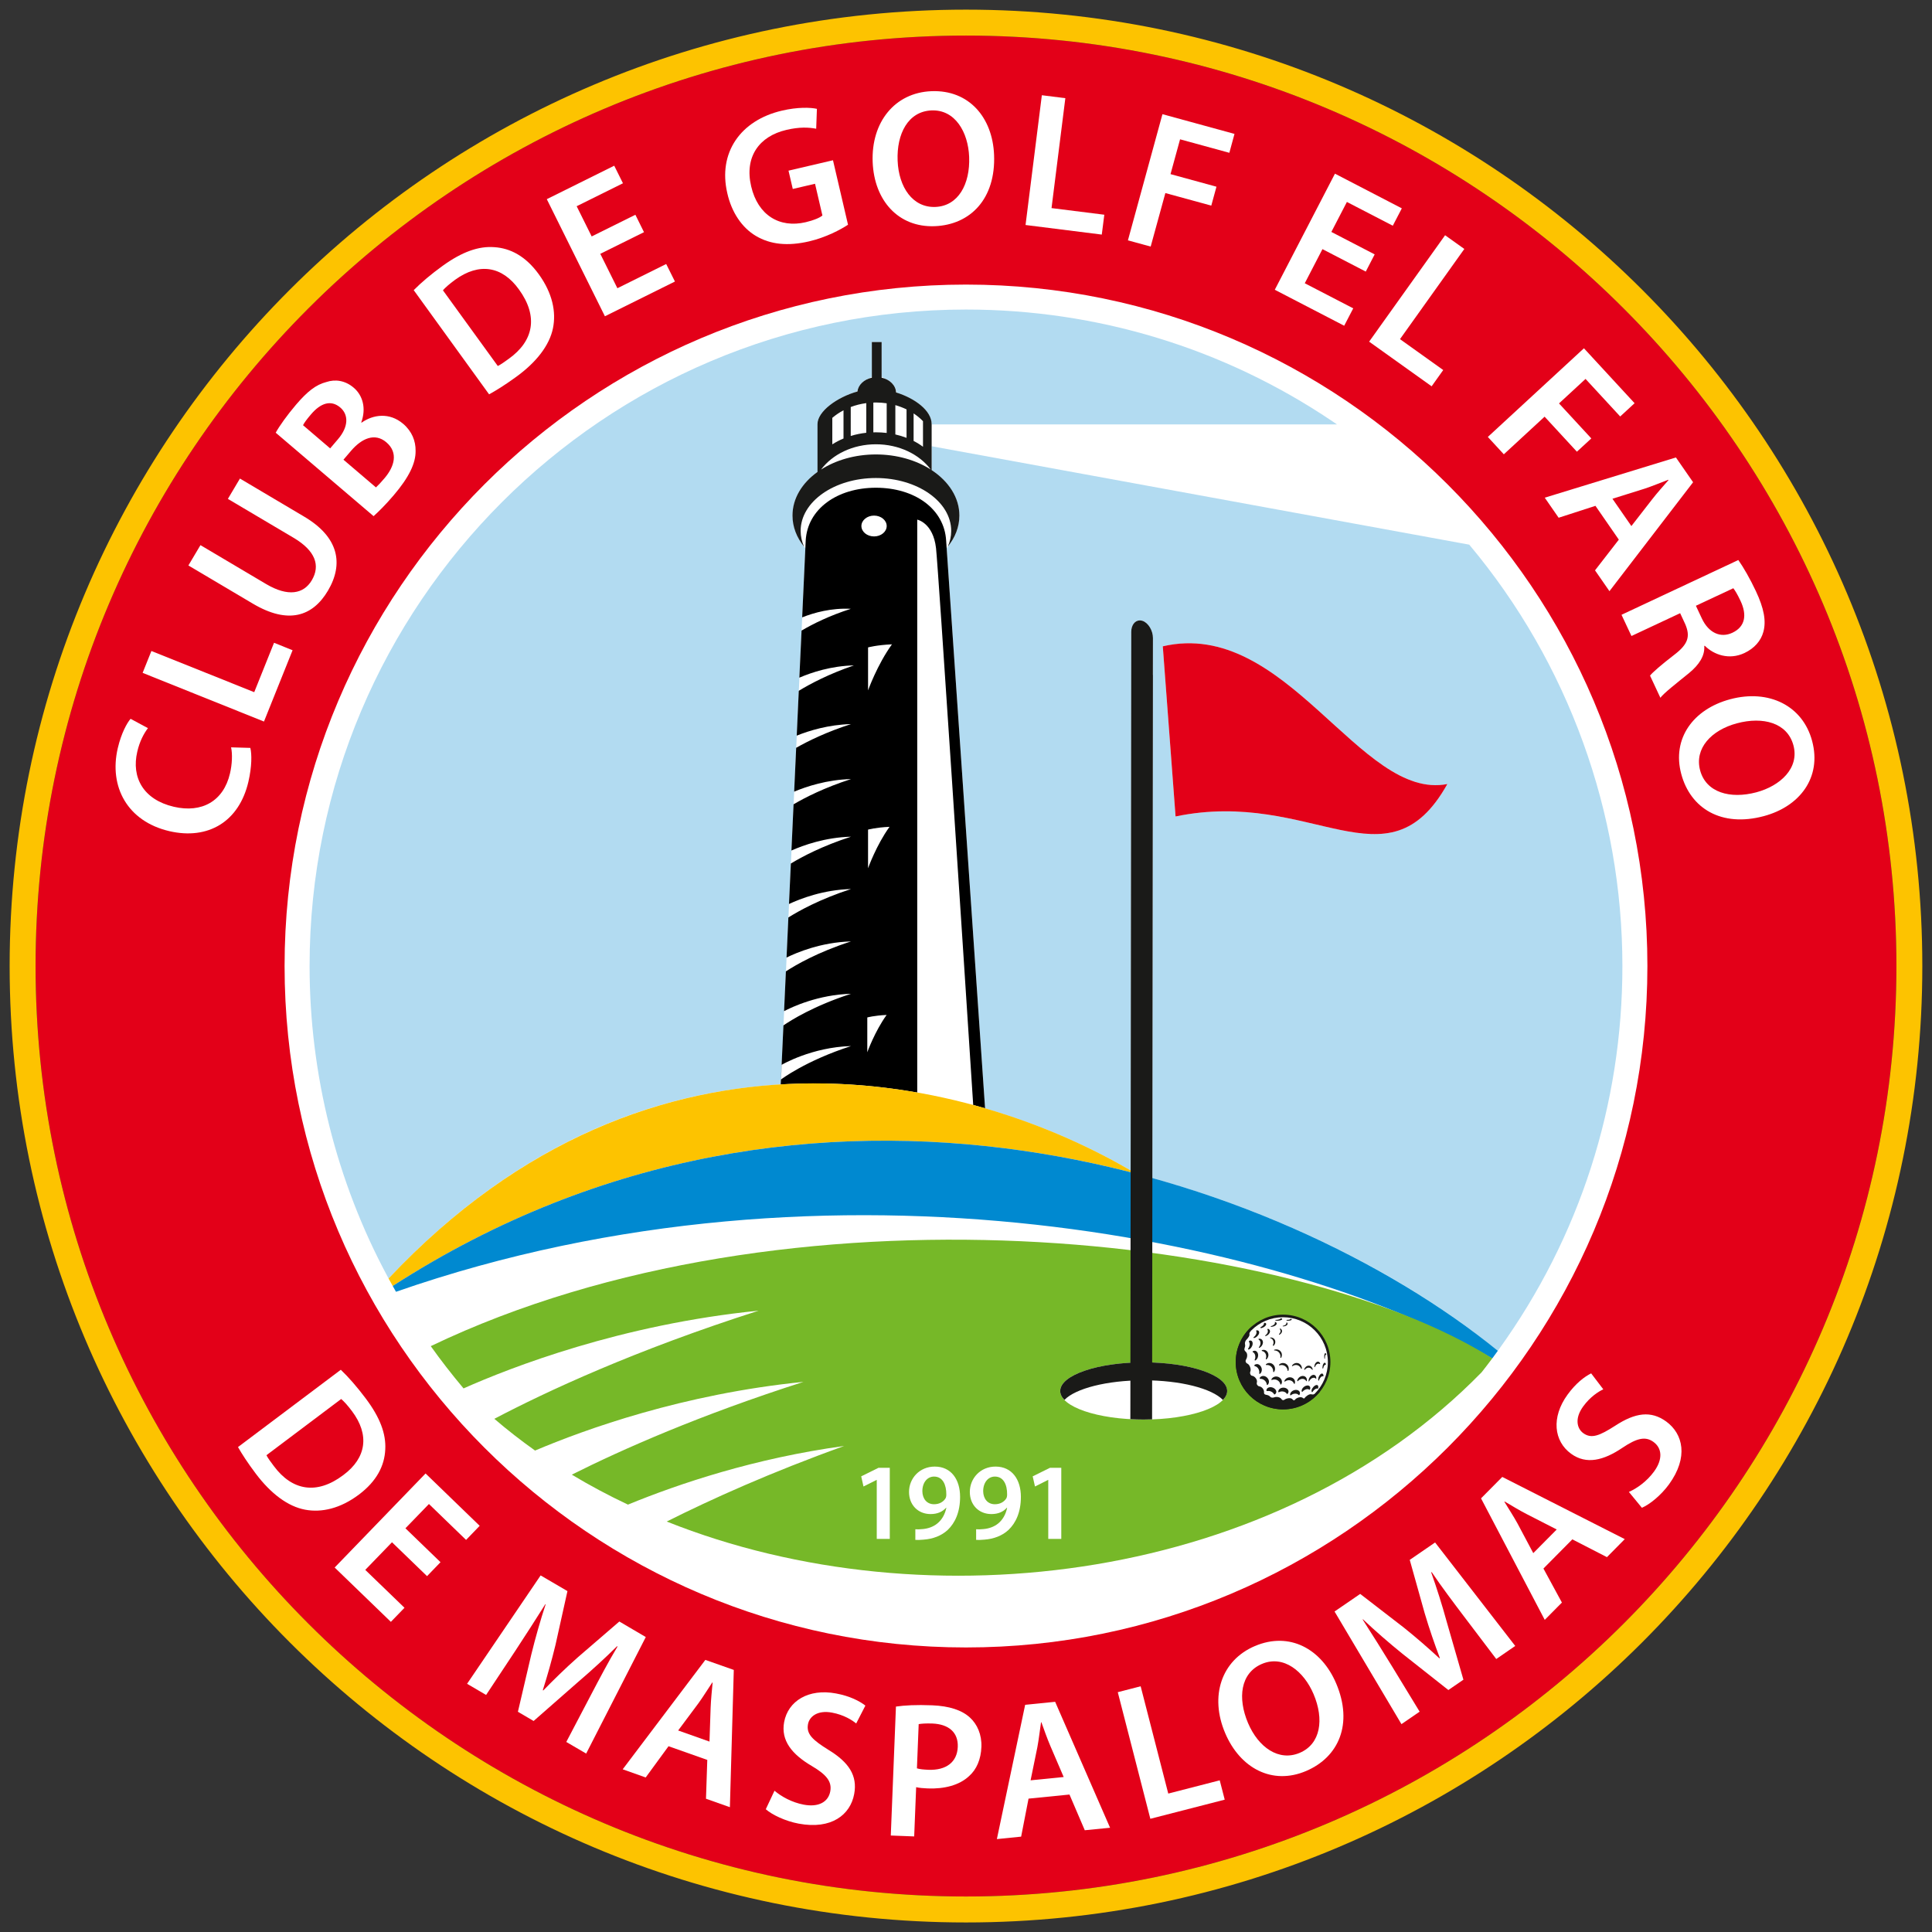 <?xml version="1.0" encoding="utf-8"?>
<!-- Generator: Adobe Illustrator 16.0.0, SVG Export Plug-In . SVG Version: 6.00 Build 0)  -->
<!DOCTYPE svg PUBLIC "-//W3C//DTD SVG 1.1//EN" "http://www.w3.org/Graphics/SVG/1.1/DTD/svg11.dtd">
<svg version="1.1" xmlns="http://www.w3.org/2000/svg" xmlns:xlink="http://www.w3.org/1999/xlink" x="0px" y="0px" width="100px"
	 height="100.002px" viewBox="0 0 100 100.002" enable-background="new 0 0 100 100.002" xml:space="preserve">
<rect x="0" y="0" width="100" height="100.002" fill="#333333" stroke="none"/>
<g id="Ebene_1">
	<g>
		<path fill="#FFFFFF" d="M50,86.138c-19.927,0-36.135-16.21-36.135-36.137S30.073,13.864,50,13.864
			c19.925,0,36.135,16.21,36.135,36.137S69.925,86.138,50,86.138z"/>
		<path fill="#B2DBF1" d="M20.049,66.055c-2.633-4.902-4.025-10.454-4.025-16.054c0-18.735,15.242-33.979,33.976-33.979
			c6.781,0,13.328,1.993,18.935,5.764l0.269,0.182H48.228l-0.009-0.09c-0.006-0.054-0.014-0.104-0.029-0.158l-0.011-0.039
			c-0.019-0.059-0.047-0.12-0.077-0.18c-0.015-0.028-0.03-0.058-0.048-0.084c-0.029-0.047-0.061-0.091-0.096-0.136
			c-0.029-0.037-0.044-0.057-0.062-0.077c-0.044-0.05-0.091-0.097-0.143-0.144l-0.07-0.063c-0.057-0.049-0.122-0.099-0.189-0.146
			l-0.043-0.029c-0.231-0.161-0.501-0.3-0.8-0.415l-0.23-0.088l-0.08-0.222l-0.03-0.057c-0.081-0.168-0.22-0.305-0.4-0.395
			l-0.275-0.139v-1.801h-0.506v1.801l-0.274,0.141c-0.049,0.025-0.094,0.051-0.135,0.082c-0.043,0.031-0.08,0.062-0.112,0.096
			c-0.043,0.046-0.07,0.076-0.093,0.11c-0.036,0.054-0.057,0.09-0.072,0.128l-0.096,0.206l-0.212,0.071
			c-0.136,0.05-0.223,0.084-0.308,0.122c-0.063,0.026-0.125,0.055-0.186,0.085l-0.044,0.021c-0.358,0.181-0.652,0.384-0.875,0.608
			l-0.048,0.049c-0.034,0.037-0.063,0.068-0.088,0.101c-0.043,0.051-0.08,0.104-0.114,0.157l-0.035,0.058
			c-0.033,0.061-0.062,0.122-0.082,0.184l-0.009,0.03c-0.021,0.075-0.032,0.143-0.032,0.201v2.465l-0.187,0.147l-0.131,0.117
			c-0.075,0.068-0.139,0.129-0.196,0.189l-0.05,0.052c-0.066,0.073-0.128,0.146-0.186,0.22l-0.021,0.029
			c-0.063,0.085-0.12,0.171-0.173,0.259c-0.06,0.104-0.108,0.197-0.148,0.293c-0.045,0.104-0.078,0.198-0.105,0.294
			c-0.033,0.116-0.053,0.207-0.065,0.299l-0.01,0.052c-0.014,0.1-0.021,0.206-0.021,0.314c0,0.13,0.012,0.263,0.035,0.398
			c0.07,0.405,0.24,0.789,0.506,1.14l0.06,0.073l0.063,0.082l-0.845,18.41l-0.428,9.339l-0.089,0.006
			c-7.544,0.47-14.312,3.814-20.115,9.942l-0.095,0.099L20.049,66.055z"/>
		<path fill="#B2DBF1" d="M77.446,69.852c-4.739-3.835-11.035-6.979-17.729-8.854l-0.071-0.021l0.029-26.04l-0.003-0.08l0.003-1.83
			c0-0.392-0.243-0.792-0.54-0.891c-0.049-0.016-0.096-0.023-0.137-0.023c-0.258,0-0.446,0.25-0.446,0.594l-0.031,27.88
			l-0.149-0.087c-2.231-1.287-4.761-2.363-7.32-3.111l-0.065-0.021l-1.988-28.993l0.113-0.15c0.27-0.355,0.442-0.738,0.511-1.136
			c0.024-0.142,0.036-0.272,0.036-0.4c0-0.106-0.009-0.214-0.024-0.328c-0.003-0.023-0.009-0.046-0.014-0.069l-0.009-0.037
			c-0.014-0.074-0.027-0.145-0.048-0.214c-0.008-0.032-0.02-0.063-0.031-0.095c-0.031-0.091-0.054-0.154-0.079-0.216
			c-0.016-0.035-0.033-0.068-0.051-0.104c-0.039-0.08-0.069-0.136-0.104-0.193c-0.024-0.043-0.052-0.085-0.08-0.128
			c-0.036-0.052-0.071-0.103-0.11-0.154c-0.032-0.042-0.066-0.084-0.103-0.127c-0.039-0.046-0.081-0.093-0.122-0.137
			c-0.041-0.043-0.083-0.083-0.125-0.126c-0.046-0.042-0.093-0.083-0.141-0.125c-0.044-0.037-0.091-0.077-0.138-0.113l-0.06-0.05
			l-0.198-0.147v-1.229l27.825,5.094l0.022,0.026c5.099,6.093,7.906,13.83,7.906,21.786c0,7.171-2.21,14.028-6.387,19.832
			l-0.062,0.084L77.446,69.852z M63.438,41.994c1.787,0,3.344,0.366,4.719,0.689c1.118,0.263,2.082,0.49,2.982,0.49
			c1.61,0,2.774-0.8,3.775-2.593l0,0c-0.2,0.04-0.404,0.061-0.604,0.061c-1.819,0-3.56-1.582-5.4-3.256
			c-2.108-1.918-4.498-4.09-7.365-4.09c-0.45,0-0.907,0.053-1.359,0.157l0.661,8.807C61.708,42.081,62.556,41.994,63.438,41.994z"/>
		<path fill="#E30018" d="M49.999,1.841c-26.555,0-48.158,21.604-48.158,48.16s21.604,48.161,48.158,48.161
			s48.159-21.605,48.159-48.161S76.554,1.841,49.999,1.841z M49.999,85.272c-19.449,0-35.269-15.821-35.269-35.271
			S30.55,14.73,49.999,14.73c19.448,0,35.27,15.82,35.27,35.271S69.447,85.272,49.999,85.272z"/>
		<g>
			<path fill="#FFFFFF" d="M12.957,38.711c0.08,0.314,0.082,0.968-0.1,1.752c-0.483,2.07-2.088,3.023-4.093,2.557
				c-2.17-0.507-3.133-2.301-2.668-4.295c0.183-0.784,0.48-1.308,0.663-1.52l0.898,0.484c-0.21,0.276-0.428,0.677-0.552,1.22
				c-0.311,1.326,0.307,2.479,1.892,2.849c1.447,0.338,2.571-0.288,2.906-1.721c0.114-0.483,0.134-1.01,0.058-1.355L12.957,38.711z"
				/>
			<path fill="#FFFFFF" d="M7.382,34.827l0.455-1.132l5.322,2.132l1.025-2.557l0.96,0.386l-1.481,3.691L7.382,34.827z"/>
			<path fill="#FFFFFF" d="M10.376,28.216l3.395,2.012c1.141,0.676,1.948,0.516,2.367-0.192c0.452-0.763,0.194-1.528-0.947-2.203
				l-3.396-2.011l0.624-1.052l3.325,1.971c1.798,1.063,2.05,2.448,1.229,3.835c-0.791,1.334-2.055,1.754-3.887,0.668l-3.335-1.976
				L10.376,28.216z"/>
			<path fill="#FFFFFF" d="M14.271,22.397c0.19-0.348,0.602-0.923,1.048-1.446c0.586-0.686,1.031-1.039,1.571-1.177
				c0.464-0.156,0.979-0.081,1.415,0.291c0.475,0.402,0.658,1.071,0.394,1.797l0.016,0.015c0.595-0.421,1.442-0.546,2.152,0.059
				c0.459,0.392,0.651,0.894,0.644,1.397c0.012,0.636-0.338,1.37-1.132,2.3c-0.438,0.516-0.812,0.875-1.042,1.083L14.271,22.397z
				 M17.089,23.208l0.407-0.477c0.549-0.643,0.552-1.267,0.117-1.638c-0.482-0.41-1.014-0.236-1.515,0.353
				c-0.233,0.273-0.354,0.444-0.413,0.563L17.089,23.208z M19.459,25.228c0.119-0.109,0.261-0.26,0.441-0.473
				c0.51-0.598,0.732-1.321,0.097-1.862c-0.595-0.508-1.275-0.202-1.826,0.44l-0.394,0.461L19.459,25.228z"/>
			<path fill="#FFFFFF" d="M21.414,15.018c0.381-0.387,0.905-0.831,1.494-1.256c1.016-0.734,1.869-1.029,2.674-0.969
				c0.837,0.052,1.631,0.47,2.307,1.405c0.706,0.977,0.905,1.946,0.732,2.791c-0.18,0.887-0.859,1.763-1.915,2.526
				c-0.579,0.42-1.037,0.702-1.391,0.896L21.414,15.018z M25.766,18.944c0.154-0.074,0.363-0.225,0.565-0.371
				c1.294-0.924,1.541-2.193,0.534-3.585c-0.87-1.217-2.062-1.407-3.303-0.511c-0.313,0.228-0.522,0.416-0.636,0.549L25.766,18.944z
				"/>
			<path fill="#FFFFFF" d="M33.333,12.017l-2.262,1.121l0.885,1.781l2.526-1.254l0.453,0.907L31.31,16.37l-3.008-6.061l3.49-1.732
				l0.452,0.909l-2.396,1.188l0.777,1.564l2.262-1.122L33.333,12.017z"/>
			<path fill="#FFFFFF" d="M43.893,11.631c-0.378,0.253-1.143,0.658-2.013,0.862c-1.104,0.256-2.002,0.167-2.76-0.284
				c-0.712-0.423-1.254-1.215-1.476-2.214c-0.485-2.083,0.674-3.765,2.832-4.269c0.803-0.188,1.472-0.168,1.807-0.092l-0.037,1.029
				c-0.396-0.073-0.861-0.099-1.548,0.062c-1.394,0.325-2.177,1.385-1.818,2.919c0.348,1.497,1.466,2.175,2.821,1.858
				c0.424-0.1,0.729-0.231,0.867-0.347l-0.382-1.643l-1.152,0.269l-0.221-0.948l2.302-0.538L43.893,11.631z"/>
			<path fill="#FFFFFF" d="M51.453,8.017c0.09,2.268-1.219,3.616-3.066,3.69c-1.889,0.076-3.138-1.33-3.218-3.317
				c-0.081-2.076,1.15-3.593,3.038-3.67C50.164,4.642,51.375,6.09,51.453,8.017z M46.461,8.317c0.056,1.375,0.782,2.441,1.955,2.394
				c1.182-0.047,1.803-1.178,1.747-2.593c-0.051-1.274-0.723-2.452-1.946-2.403C47.004,5.765,46.405,6.924,46.461,8.317z"/>
			<path fill="#FFFFFF" d="M53.926,4.929l1.216,0.153l-0.715,5.689l2.732,0.343l-0.131,1.028l-3.946-0.496L53.926,4.929z"/>
			<path fill="#FFFFFF" d="M60.168,5.91l3.729,1.021l-0.266,0.978L61.08,7.211l-0.494,1.802l2.378,0.651l-0.268,0.979l-2.377-0.65
				l-0.76,2.769l-1.178-0.321L60.168,5.91z"/>
			<path fill="#FFFFFF" d="M70.692,14.057l-2.242-1.162l-0.915,1.766l2.508,1.299l-0.468,0.9l-3.592-1.862l3.114-6.009l3.461,1.795
				l-0.467,0.899l-2.376-1.23l-0.804,1.552l2.242,1.162L70.692,14.057z"/>
			<path fill="#FFFFFF" d="M74.798,12.176l0.995,0.71l-3.33,4.668l2.238,1.599l-0.6,0.842l-3.235-2.311L74.798,12.176z"/>
			<path fill="#FFFFFF" d="M81.984,18.027l2.622,2.843l-0.745,0.687l-1.794-1.944l-1.373,1.268l1.672,1.812L81.62,23.38
				l-1.672-1.813l-2.11,1.948l-0.828-0.899L81.984,18.027z"/>
			<path fill="#FFFFFF" d="M82.58,26.182l-1.905,0.616l-0.719-1.038l6.789-2.082l0.889,1.283l-4.329,5.638l-0.747-1.078l1.232-1.589
				L82.58,26.182z M84.44,27.229l1.072-1.38c0.264-0.341,0.582-0.693,0.848-0.998l-0.012-0.018c-0.379,0.142-0.822,0.329-1.221,0.46
				l-1.667,0.522L84.44,27.229z"/>
			<path fill="#FFFFFF" d="M89.975,28.987c0.268,0.379,0.611,0.974,0.911,1.614c0.41,0.873,0.542,1.535,0.386,2.103
				c-0.125,0.464-0.464,0.854-0.982,1.098c-0.793,0.371-1.576,0.092-2.052-0.379l-0.026,0.013c0.038,0.509-0.266,0.971-0.785,1.4
				c-0.675,0.547-1.31,1.043-1.486,1.281l-0.536-1.147c0.139-0.174,0.572-0.552,1.257-1.08c0.719-0.548,0.839-0.952,0.562-1.592
				l-0.26-0.559l-2.52,1.181l-0.515-1.098L89.975,28.987z M87.779,31.354l0.308,0.657c0.35,0.747,0.969,1.027,1.579,0.741
				c0.673-0.314,0.763-0.928,0.425-1.647c-0.164-0.351-0.297-0.563-0.375-0.658L87.779,31.354z"/>
			<path fill="#FFFFFF" d="M91.292,42.243c-2.191,0.586-3.795-0.396-4.271-2.183c-0.488-1.825,0.611-3.353,2.532-3.867
				c2.007-0.537,3.756,0.335,4.242,2.159C94.302,40.246,93.154,41.746,91.292,42.243z M89.903,37.438
				c-1.328,0.354-2.208,1.301-1.905,2.435c0.305,1.142,1.544,1.5,2.912,1.136c1.231-0.329,2.234-1.246,1.918-2.428
				C92.515,37.408,91.252,37.077,89.903,37.438z"/>
		</g>
		<g>
			<path fill="#FFFFFF" d="M17.64,70.899c0.395,0.375,0.847,0.895,1.283,1.475c0.754,0.999,1.063,1.847,1.018,2.654
				c-0.039,0.836-0.441,1.638-1.363,2.331c-0.964,0.725-1.932,0.941-2.779,0.783c-0.891-0.163-1.778-0.828-2.562-1.869
				c-0.43-0.571-0.72-1.024-0.918-1.373L17.64,70.899z M13.791,75.322c0.078,0.155,0.232,0.36,0.382,0.56
				c0.948,1.277,2.223,1.502,3.595,0.469c1.202-0.891,1.37-2.088,0.45-3.311c-0.233-0.311-0.424-0.516-0.559-0.628L13.791,75.322z"
				/>
			<path fill="#FFFFFF" d="M22.104,81.581l-1.815-1.754l-1.383,1.43l2.031,1.961l-0.706,0.729l-2.909-2.812l4.705-4.868l2.801,2.709
				l-0.704,0.73l-1.922-1.859l-1.217,1.257l1.816,1.755L22.104,81.581z"/>
			<path fill="#FFFFFF" d="M30.595,87.715c0.406-0.774,0.896-1.708,1.368-2.49l-0.026-0.016c-0.604,0.6-1.308,1.246-1.995,1.832
				l-2.322,2.037l-0.813-0.477l0.689-2.948c0.214-0.875,0.475-1.791,0.746-2.61l-0.017-0.01c-0.472,0.748-1.049,1.653-1.56,2.425
				l-1.504,2.272l-0.985-0.577l3.807-5.61l1.388,0.812l-0.62,2.79c-0.195,0.805-0.422,1.604-0.655,2.337l0.023,0.016
				c0.526-0.541,1.144-1.145,1.768-1.698l2.17-1.871l1.369,0.804l-3.086,6.031l-1.029-0.601L30.595,87.715z"/>
			<path fill="#FFFFFF" d="M34.603,90.384l-1.182,1.617l-1.19-0.422l4.278-5.663l1.472,0.519l-0.202,7.105l-1.237-0.438l0.067-2.009
				L34.603,90.384z M36.723,90.144l0.059-1.747c0.017-0.433,0.065-0.903,0.103-1.306l-0.018-0.007
				c-0.226,0.336-0.476,0.749-0.723,1.086l-1.043,1.399L36.723,90.144z"/>
			<path fill="#FFFFFF" d="M40.088,92.687c0.35,0.3,0.897,0.606,1.514,0.722c0.771,0.145,1.27-0.142,1.372-0.686
				c0.093-0.504-0.183-0.861-0.967-1.322c-1.013-0.598-1.598-1.31-1.42-2.268c0.203-1.086,1.257-1.748,2.685-1.48
				c0.713,0.132,1.209,0.389,1.52,0.628l-0.476,0.926c-0.211-0.175-0.636-0.447-1.25-0.562c-0.763-0.142-1.172,0.212-1.244,0.596
				c-0.096,0.514,0.241,0.822,1.057,1.33c1.062,0.648,1.512,1.335,1.333,2.291c-0.199,1.067-1.172,1.847-2.873,1.529
				c-0.693-0.129-1.38-0.461-1.702-0.745L40.088,92.687z"/>
			<path fill="#FFFFFF" d="M46.374,88.332c0.44-0.064,1.048-0.099,1.873-0.066c0.894,0.036,1.541,0.253,1.954,0.632
				c0.383,0.347,0.62,0.889,0.596,1.521c-0.024,0.642-0.247,1.166-0.638,1.512c-0.504,0.472-1.28,0.672-2.143,0.638
				c-0.229-0.009-0.438-0.027-0.596-0.065l-0.102,2.549l-1.211-0.047L46.374,88.332z M47.46,91.529
				c0.148,0.047,0.347,0.064,0.594,0.075c0.914,0.035,1.489-0.393,1.52-1.186c0.029-0.752-0.471-1.175-1.314-1.209
				c-0.338-0.012-0.578,0.007-0.709,0.032L47.46,91.529z"/>
			<path fill="#FFFFFF" d="M53.237,93.097l-0.383,1.967l-1.256,0.127l1.464-6.951l1.552-0.155l2.843,6.519l-1.309,0.129
				l-0.792-1.848L53.237,93.097z M55.056,91.978l-0.69-1.608c-0.169-0.395-0.326-0.845-0.463-1.224l-0.019,0.002
				c-0.062,0.399-0.112,0.878-0.191,1.291l-0.35,1.71L55.056,91.978z"/>
			<path fill="#FFFFFF" d="M57.856,87.587l1.184-0.306l1.429,5.554l2.664-0.686l0.258,1.001l-3.85,0.99L57.856,87.587z"/>
			<path fill="#FFFFFF" d="M69.159,87.132c0.888,2.089,0.141,3.814-1.561,4.537c-1.738,0.738-3.406-0.134-4.184-1.965
				c-0.812-1.911-0.198-3.767,1.539-4.505C66.757,84.433,68.404,85.357,69.159,87.132z M64.597,89.183
				c0.538,1.265,1.597,2.003,2.677,1.544c1.089-0.462,1.27-1.739,0.715-3.043c-0.499-1.173-1.548-2.038-2.672-1.56
				C64.2,86.599,64.052,87.896,64.597,89.183z"/>
			<path fill="#FFFFFF" d="M75.777,83.668c-0.527-0.697-1.164-1.537-1.672-2.296l-0.026,0.017c0.286,0.803,0.574,1.713,0.812,2.585
				l0.855,2.967l-0.779,0.535l-2.374-1.875c-0.7-0.566-1.421-1.192-2.047-1.786l-0.015,0.012c0.476,0.744,1.051,1.651,1.532,2.442
				l1.417,2.326l-0.941,0.646l-3.463-5.83l1.328-0.91l2.262,1.746c0.645,0.518,1.271,1.062,1.837,1.587l0.023-0.017
				c-0.267-0.704-0.55-1.522-0.786-2.321l-0.772-2.757l1.312-0.901l4.148,5.356l-0.982,0.676L75.777,83.668z"/>
			<path fill="#FFFFFF" d="M79.888,81.187l0.956,1.761l-0.888,0.896l-3.298-6.289l1.099-1.109l6.34,3.219l-0.922,0.933l-1.791-0.921
				L79.888,81.187z M80.575,79.166l-1.556-0.797c-0.384-0.197-0.789-0.446-1.136-0.651l-0.016,0.014
				c0.21,0.348,0.474,0.749,0.676,1.118l0.819,1.54L80.575,79.166z"/>
			<path fill="#FFFFFF" d="M84.311,77.222c0.421-0.184,0.933-0.549,1.302-1.056c0.462-0.634,0.418-1.206-0.028-1.531
				c-0.414-0.302-0.855-0.205-1.61,0.303c-0.973,0.657-1.868,0.881-2.655,0.308c-0.895-0.648-1.037-1.885-0.185-3.058
				c0.427-0.587,0.871-0.928,1.223-1.103l0.628,0.825c-0.246,0.116-0.675,0.382-1.042,0.889c-0.456,0.628-0.314,1.147,0.004,1.379
				c0.421,0.308,0.845,0.136,1.653-0.382c1.043-0.681,1.853-0.791,2.641-0.22c0.877,0.64,1.162,1.852,0.146,3.252
				c-0.414,0.571-1.01,1.048-1.404,1.214L84.311,77.222z"/>
		</g>
		<path fill="#FDC300" d="M49.999,0.499c-27.338,0-49.5,22.164-49.5,49.502c0,27.34,22.162,49.505,49.5,49.505
			s49.5-22.165,49.5-49.505C99.499,22.663,77.337,0.499,49.999,0.499z M49.999,98.162c-26.555,0-48.158-21.605-48.158-48.161
			s21.604-48.16,48.158-48.16s48.159,21.604,48.159,48.16S76.554,98.162,49.999,98.162z"/>
		<g>
			<g>
				<path fill="#1A1A18" d="M41.441,27.479c0-1.512,1.743-2.737,3.896-2.737c2.151,0,3.897,1.226,3.897,2.737
					c0,0.285-0.062,0.558-0.178,0.817c0.382-0.473,0.602-1.021,0.602-1.61c0-0.934-0.556-1.774-1.436-2.354v-2.377
					c0-0.708-0.875-1.344-1.84-1.643c-0.019-0.368-0.329-0.674-0.749-0.763v-1.845h-0.506v1.845c-0.4,0.085-0.703,0.367-0.746,0.714
					c-1.052,0.294-2.068,1.029-2.068,1.691c0,0.622,0,1.852,0,2.473c-0.8,0.574-1.294,1.372-1.294,2.258
					c0,0.589,0.218,1.138,0.598,1.61C41.505,28.037,41.441,27.765,41.441,27.479z M47.288,21.398
					c0.18,0.119,0.343,0.253,0.486,0.403v1.323c-0.149-0.111-0.312-0.212-0.486-0.3V21.398z M45.204,20.837
					c0.043-0.003,0.088-0.004,0.132-0.004c0.191,0,0.377,0.016,0.559,0.041v1.535c-0.182-0.021-0.368-0.033-0.559-0.033
					c-0.044,0-0.089,0.002-0.132,0.003V20.837z M46.343,20.969c0.202,0.059,0.396,0.132,0.58,0.221v1.473
					c-0.186-0.071-0.379-0.131-0.58-0.176V20.969z M44.034,21.067c0.252-0.096,0.521-0.163,0.804-0.202V22.4
					c-0.282,0.031-0.55,0.088-0.804,0.165V21.067z M43.08,21.628c0.173-0.148,0.369-0.28,0.58-0.392v1.461
					c-0.208,0.087-0.401,0.188-0.58,0.302V21.628z M45.337,22.996c1.204,0,2.255,0.524,2.842,1.309
					c-0.76-0.486-1.754-0.783-2.842-0.783c-1.09,0-2.081,0.297-2.84,0.783C43.083,23.521,44.134,22.996,45.337,22.996z"/>
				<g>
					<path fill="none" d="M40.46,55.114l-0.035,0.759c0,0,1.26-0.965,3.625-1.729C42.013,54.199,40.46,55.114,40.46,55.114z"/>
					<ellipse fill="none" cx="45.241" cy="27.226" rx="0.654" ry="0.539"/>
					<path fill="none" d="M44.931,35.733c0,0,0.478-1.334,1.237-2.383c-0.801,0.037-1.237,0.16-1.237,0.16V35.733z"/>
					<path fill="none" d="M44.891,54.464c0,0,0.389-1.082,1.001-1.931c-0.648,0.03-1.001,0.13-1.001,0.13V54.464z"/>
					<path fill="none" d="M44.93,44.941c0,0,0.43-1.201,1.112-2.145c-0.72,0.033-1.112,0.145-1.112,0.145V44.941z"/>
					<path d="M47.476,56.549V26.896c0,0,0.823,0.159,0.973,1.479c0.118,1.054,1.412,20.933,1.924,28.818
						c0.206,0.056,0.411,0.112,0.614,0.172l-2.015-29.383c-0.093-1.644-1.629-2.737-3.635-2.737c-2.009,0-3.547,1.104-3.634,2.737
						l-0.183,3.973c0.613-0.244,1.515-0.495,2.521-0.443c-1.104,0.352-1.966,0.781-2.552,1.127l-0.114,2.437
						c0.646-0.277,1.653-0.608,2.823-0.635c-1.29,0.44-2.248,0.947-2.853,1.315l-0.106,2.32c0.648-0.26,1.65-0.568,2.81-0.598
						c-1.277,0.411-2.231,0.882-2.839,1.228l-0.104,2.27c0.64-0.269,1.699-0.62,2.943-0.651c-1.376,0.442-2.375,0.954-2.974,1.306
						l-0.11,2.392c0.618-0.274,1.745-0.681,3.084-0.716c-1.488,0.479-2.54,1.04-3.114,1.389l-0.097,2.095
						c0.582-0.271,1.772-0.737,3.211-0.775c-1.608,0.52-2.703,1.133-3.242,1.471l-0.095,2.076c0.52-0.257,1.787-0.794,3.337-0.835
						c-1.748,0.562-2.894,1.238-3.371,1.55l-0.094,2.059c0.408-0.214,1.767-0.854,3.465-0.899c-1.93,0.624-3.124,1.379-3.498,1.637
						l-0.141,3.057C42.859,55.983,45.232,56.154,47.476,56.549z M44.891,54.464v-1.801c0,0,0.353-0.1,1.001-0.13
						C45.279,53.382,44.891,54.464,44.891,54.464z M44.93,44.941v-2c0,0,0.393-0.111,1.112-0.145
						C45.359,43.74,44.93,44.941,44.93,44.941z M44.931,35.733v-2.223c0,0,0.437-0.123,1.237-0.16
						C45.408,34.399,44.931,35.733,44.931,35.733z M45.241,26.687c0.36,0,0.654,0.243,0.654,0.539c0,0.299-0.294,0.539-0.654,0.539
						s-0.655-0.24-0.655-0.539C44.586,26.93,44.881,26.687,45.241,26.687z M40.46,55.114c0,0,1.553-0.915,3.59-0.97
						c-2.365,0.764-3.625,1.729-3.625,1.729L40.46,55.114z"/>
				</g>
			</g>
			<path fill="#FDC300" d="M58.794,60.745c-8.468-5.074-24.951-9.165-38.682,5.43c0.07,0.129,0.145,0.257,0.216,0.387
				C33.384,58.145,47.312,57.746,58.794,60.745z"/>
			<path fill="#0089D0" d="M20.328,66.561c0.056,0.101,0.111,0.202,0.168,0.302c22.735-7.932,46.657-2.48,56.741,3.453
				c0.099-0.133,0.194-0.266,0.291-0.4C66.29,60.786,42.098,52.525,20.328,66.561z"/>
			<path fill="#76B828" d="M22.296,69.676c0.535,0.753,1.104,1.481,1.697,2.188c2.427-1.079,8.142-3.313,15.276-4.024
				c-6.412,2.048-10.999,4.188-13.682,5.598c0.675,0.578,1.378,1.125,2.108,1.643c2.575-1.092,7.666-2.934,13.892-3.555
				c-5.354,1.711-9.366,3.486-11.99,4.802c0.934,0.562,1.905,1.078,2.906,1.551c2.638-1.083,6.565-2.404,11.19-3.035
				c-3.795,1.366-6.857,2.743-9.183,3.911c13.562,5.411,31.632,3.074,42.18-7.727c0.187-0.237,0.37-0.478,0.551-0.719
				C66.98,63.837,40.771,60.823,22.296,69.676z"/>
			<g>
				<path fill-rule="evenodd" clip-rule="evenodd" fill="#FFFFFF" d="M59.197,73.475c-2.388,0-4.322-0.662-4.322-1.479
					c0-0.818,1.935-1.481,4.322-1.481c2.385,0,4.319,0.663,4.319,1.481C63.517,72.812,61.582,73.475,59.197,73.475z"/>
				<path fill-rule="evenodd" clip-rule="evenodd" fill="#E30018" d="M60.847,42.26c7.071-1.471,10.957,3.886,14.068-1.679
					c-4.517,0.894-8.326-8.614-14.729-7.128L60.847,42.26z"/>
				<path fill-rule="evenodd" clip-rule="evenodd" fill="#1A1A18" d="M55.094,72.46c0.569-0.591,2.192-1.016,4.104-1.016
					s3.527,0.425,4.1,1.016c0.142-0.147,0.22-0.302,0.22-0.465c0-0.818-1.935-1.481-4.319-1.481c-2.388,0-4.322,0.663-4.322,1.481
					C54.875,72.158,54.952,72.312,55.094,72.46z"/>
				<g>
					<path fill-rule="evenodd" clip-rule="evenodd" fill="#1A1A18" d="M66.411,68.046c-1.353,0-2.449,1.098-2.449,2.453
						c0,1.354,1.097,2.45,2.449,2.45c1.354,0,2.451-1.097,2.451-2.45C68.862,69.144,67.766,68.046,66.411,68.046z"/>
					<circle fill="#FFFFFF" cx="66.411" cy="70.499" r="2.319"/>
					<path fill-rule="evenodd" clip-rule="evenodd" fill="#1A1A18" d="M66.304,68.233c-0.004-0.002-0.012,0.002-0.014,0.007
						c-0.021,0.036-0.117,0.072-0.229,0.076c-0.012,0-0.024,0-0.034,0c-0.009,0-0.016,0.006-0.019,0.012
						c-0.001,0.009,0.005,0.016,0.014,0.02c0.032,0.008,0.074,0.013,0.124,0.012c0.122-0.006,0.223-0.045,0.223-0.083
						C66.369,68.257,66.344,68.242,66.304,68.233z"/>
					<path fill-rule="evenodd" clip-rule="evenodd" fill="#1A1A18" d="M66.858,68.288c-0.004-0.007-0.011-0.015-0.02-0.021
						c-0.013-0.01-0.028-0.007-0.038,0.004c-0.024,0.027-0.096,0.048-0.192,0.045c-0.009,0-0.019,0.007-0.021,0.016
						c0,0.011,0.008,0.021,0.019,0.021c0.02,0.002,0.041,0.004,0.063,0.006C66.79,68.363,66.873,68.326,66.858,68.288z"/>
					<path fill-rule="evenodd" clip-rule="evenodd" fill="#1A1A18" d="M65.46,68.467c-0.01-0.001-0.019,0.002-0.026,0.009
						s-0.012,0.017-0.012,0.026c0.001,0.011-0.001,0.019-0.003,0.029c-0.016,0.057-0.082,0.118-0.163,0.158
						c-0.013,0.006-0.02,0.021-0.014,0.035c0.003,0.014,0.018,0.024,0.034,0.021c0.116-0.021,0.239-0.109,0.26-0.185
						C65.553,68.511,65.52,68.476,65.46,68.467z"/>
					<path fill-rule="evenodd" clip-rule="evenodd" fill="#1A1A18" d="M66.004,68.424c-0.005-0.003-0.01-0.001-0.014,0.004
						s-0.007,0.012-0.003,0.018c0.003,0.01,0.006,0.023,0.003,0.037c-0.007,0.062-0.093,0.131-0.201,0.158
						c-0.01,0.002-0.016,0.012-0.014,0.02c0.001,0.01,0.009,0.018,0.018,0.018s0.017-0.001,0.025-0.003
						c0.135-0.011,0.254-0.087,0.263-0.159C66.087,68.473,66.056,68.441,66.004,68.424z"/>
					<path fill-rule="evenodd" clip-rule="evenodd" fill="#1A1A18" d="M66.645,68.513c-0.001-0.022-0.013-0.041-0.029-0.058
						c-0.007-0.005-0.015-0.007-0.022-0.003c-0.008,0.003-0.013,0.012-0.011,0.021c0.001,0.002,0.001,0.004,0.001,0.006
						c0.007,0.058-0.055,0.114-0.15,0.139c-0.006,0.001-0.016,0.001-0.027,0.004c-0.008,0-0.015,0.007-0.014,0.015
						c0,0.01,0.008,0.017,0.015,0.017l0,0C66.548,68.652,66.653,68.584,66.645,68.513z"/>
					<path fill-rule="evenodd" clip-rule="evenodd" fill="#1A1A18" d="M65.041,68.856c-0.008,0.002-0.016,0.006-0.021,0.015
						c-0.003,0.009-0.003,0.02,0.002,0.027c0.016,0.025,0.02,0.062,0.012,0.104c-0.016,0.078-0.074,0.16-0.146,0.211
						c-0.008,0.007-0.011,0.019-0.008,0.026c0.004,0.011,0.015,0.018,0.024,0.017c0.005-0.002,0.012-0.002,0.019-0.003
						c0.11-0.023,0.225-0.142,0.249-0.251C65.191,68.903,65.131,68.848,65.041,68.856z"/>
					<path fill-rule="evenodd" clip-rule="evenodd" fill="#1A1A18" d="M65.641,68.781c-0.014-0.005-0.026,0-0.033,0.01
						c-0.009,0.009-0.011,0.023-0.002,0.034c0.016,0.027,0.023,0.062,0.019,0.101c-0.008,0.071-0.06,0.142-0.13,0.19
						c-0.009,0.006-0.012,0.018-0.008,0.027c0.006,0.011,0.018,0.016,0.028,0.013c0.108-0.036,0.206-0.13,0.218-0.227
						C65.742,68.858,65.705,68.804,65.641,68.781z"/>
					<path fill-rule="evenodd" clip-rule="evenodd" fill="#1A1A18" d="M66.278,68.766c-0.009-0.006-0.02-0.005-0.027,0.004
						c-0.009,0.007-0.009,0.02-0.003,0.027c0.021,0.028,0.034,0.062,0.034,0.1c0,0.054-0.029,0.106-0.076,0.148
						c-0.008,0.008-0.009,0.021-0.005,0.028c0.008,0.01,0.021,0.014,0.03,0.008c0.074-0.043,0.126-0.109,0.126-0.179
						C66.357,68.844,66.327,68.798,66.278,68.766z"/>
					<path fill-rule="evenodd" clip-rule="evenodd" fill="#1A1A18" d="M64.688,69.39c-0.007,0.001-0.014,0.004-0.02,0.007
						c-0.011,0.005-0.021,0.014-0.023,0.027c-0.003,0.013-0.001,0.025,0.006,0.036c0.025,0.035,0.038,0.089,0.029,0.155
						c-0.009,0.069-0.037,0.139-0.077,0.192c-0.007,0.009-0.007,0.02-0.002,0.029c0.006,0.011,0.017,0.015,0.028,0.014l0,0
						c0.092-0.017,0.189-0.143,0.206-0.272C64.852,69.444,64.78,69.365,64.688,69.39z"/>
					<path fill-rule="evenodd" clip-rule="evenodd" fill="#1A1A18" d="M65.159,69.293c-0.009,0.001-0.018,0.009-0.019,0.018
						c-0.002,0.01,0.002,0.02,0.011,0.025c0.062,0.037,0.098,0.109,0.091,0.204c-0.006,0.068-0.036,0.136-0.081,0.188
						c-0.008,0.008-0.009,0.021,0,0.027c0.007,0.01,0.018,0.013,0.027,0.008c0.096-0.046,0.17-0.151,0.181-0.258
						C65.381,69.365,65.283,69.274,65.159,69.293z"/>
					<path fill-rule="evenodd" clip-rule="evenodd" fill="#1A1A18" d="M65.751,69.229c-0.007,0.001-0.013,0.006-0.014,0.012
						c-0.001,0.008,0.004,0.014,0.011,0.017c0.102,0.031,0.173,0.121,0.17,0.237c-0.003,0.045-0.015,0.085-0.033,0.124
						c-0.007,0.013-0.004,0.027,0.007,0.033c0.01,0.009,0.025,0.008,0.034-0.002c0.051-0.05,0.082-0.116,0.083-0.185
						C66.016,69.319,65.897,69.219,65.751,69.229z"/>
					<path fill-rule="evenodd" clip-rule="evenodd" fill="#1A1A18" d="M64.921,69.915c-0.027,0.004-0.053,0.013-0.077,0.027
						c-0.007,0.006-0.011,0.015-0.01,0.024c0,0.009,0.005,0.019,0.013,0.022c0.08,0.033,0.134,0.131,0.129,0.252
						c-0.001,0.051-0.013,0.099-0.034,0.141c-0.004,0.012-0.002,0.023,0.007,0.031c0.01,0.009,0.021,0.011,0.031,0.004
						c0.077-0.044,0.138-0.142,0.141-0.257C65.126,70.011,65.031,69.9,64.921,69.915z"/>
					<path fill-rule="evenodd" clip-rule="evenodd" fill="#1A1A18" d="M65.392,69.869c-0.024,0.001-0.048,0.005-0.07,0.014
						c-0.01,0.004-0.017,0.015-0.016,0.025c0.002,0.012,0.009,0.021,0.018,0.021c0.126,0.023,0.219,0.141,0.215,0.29
						c0,0.038-0.009,0.075-0.021,0.111c-0.002,0.011,0,0.022,0.009,0.028c0.01,0.006,0.024,0.005,0.03-0.003
						c0.058-0.054,0.094-0.131,0.096-0.216C65.654,69.979,65.534,69.859,65.392,69.869z"/>
					<path fill-rule="evenodd" clip-rule="evenodd" fill="#1A1A18" d="M66.058,69.845c-0.036,0-0.068,0.006-0.1,0.018
						c-0.01,0.004-0.016,0.012-0.013,0.021c0.002,0.01,0.01,0.017,0.019,0.016c0.17-0.004,0.312,0.134,0.312,0.31
						c0,0.017-0.003,0.033-0.005,0.049c-0.002,0.011,0.005,0.022,0.017,0.025c0.009,0.004,0.021,0,0.026-0.011
						c0.023-0.043,0.037-0.09,0.037-0.141C66.351,69.967,66.216,69.841,66.058,69.845z"/>
					<path fill-rule="evenodd" clip-rule="evenodd" fill="#1A1A18" d="M68.55,70.317c0.001,0.007,0.007,0.011,0.015,0.011
						c0.008-0.001,0.014-0.007,0.014-0.014l0,0c-0.005-0.109,0.021-0.192,0.055-0.203c0.006-0.002,0.011-0.005,0.013-0.012
						c0.003-0.005,0.003-0.01,0.001-0.015c-0.012-0.022-0.023-0.037-0.036-0.043c-0.038-0.018-0.076,0.065-0.07,0.188
						C68.541,70.26,68.545,70.29,68.55,70.317z"/>
					<path fill-rule="evenodd" clip-rule="evenodd" fill="#1A1A18" d="M65.06,70.604c-0.047,0-0.088,0.017-0.123,0.04
						c-0.009,0.01-0.015,0.025-0.011,0.041c0.003,0.015,0.013,0.024,0.028,0.028c0.125,0.024,0.223,0.156,0.227,0.303
						c0.001,0.022-0.001,0.045-0.004,0.065c-0.002,0.012,0.002,0.024,0.012,0.029c0.011,0.005,0.022,0.005,0.031-0.002
						c0.057-0.048,0.094-0.126,0.092-0.217C65.308,70.736,65.188,70.604,65.06,70.604z"/>
					<path fill-rule="evenodd" clip-rule="evenodd" fill="#1A1A18" d="M65.702,70.547c-0.066,0-0.125,0.023-0.172,0.063
						c-0.01,0.008-0.013,0.021-0.009,0.03c0.006,0.011,0.019,0.018,0.029,0.016c0.014-0.002,0.029-0.004,0.042-0.004
						c0.164,0,0.306,0.146,0.308,0.32c0,0.006,0,0.013,0,0.019c0,0.013,0.005,0.023,0.018,0.027c0.011,0.004,0.022-0.001,0.03-0.01
						c0.03-0.047,0.048-0.101,0.048-0.163C65.994,70.683,65.859,70.547,65.702,70.547z"/>
					<path fill-rule="evenodd" clip-rule="evenodd" fill="#1A1A18" d="M66.335,70.654c0.164,0,0.3,0.127,0.312,0.287
						c0.001,0.009,0.01,0.018,0.021,0.019c0.009,0.002,0.018-0.005,0.021-0.015c0.068-0.181-0.064-0.396-0.282-0.396
						c-0.076,0-0.146,0.029-0.2,0.08c-0.009,0.008-0.011,0.02-0.006,0.031c0.007,0.01,0.021,0.015,0.033,0.012
						C66.267,70.66,66.3,70.654,66.335,70.654z"/>
					<path fill-rule="evenodd" clip-rule="evenodd" fill="#1A1A18" d="M67.077,70.652c0.122,0,0.222,0.079,0.265,0.185
						c0.005,0.01,0.014,0.016,0.024,0.014c0.012-0.001,0.019-0.011,0.02-0.02c0.001-0.151-0.112-0.284-0.271-0.284
						c-0.097,0-0.186,0.053-0.239,0.13c-0.006,0.009-0.005,0.021,0.003,0.029c0.007,0.008,0.02,0.009,0.029,0.002
						C66.958,70.673,67.017,70.652,67.077,70.652z"/>
					<path fill-rule="evenodd" clip-rule="evenodd" fill="#1A1A18" d="M67.733,70.79c0.074,0,0.138,0.041,0.179,0.103
						c0.005,0.009,0.015,0.012,0.022,0.009c0.007-0.004,0.012-0.014,0.011-0.023c-0.019-0.11-0.102-0.193-0.208-0.193
						c-0.1,0-0.192,0.077-0.232,0.188c-0.005,0.009,0.001,0.021,0.01,0.025c0.011,0.006,0.021,0.004,0.028-0.006
						C67.593,70.83,67.66,70.79,67.733,70.79z"/>
					<path fill-rule="evenodd" clip-rule="evenodd" fill="#1A1A18" d="M68.235,70.584c0.02,0,0.039,0.005,0.056,0.016
						c0.011,0.004,0.025,0.003,0.032-0.006c0.01-0.009,0.012-0.023,0.006-0.034c-0.023-0.049-0.064-0.081-0.113-0.081
						c-0.092,0-0.182,0.121-0.186,0.265c0,0,0,0.002,0,0.003c-0.001,0.008,0.004,0.016,0.012,0.017
						c0.008,0.002,0.016-0.002,0.019-0.012C68.096,70.652,68.165,70.584,68.235,70.584z"/>
					<path fill-rule="evenodd" clip-rule="evenodd" fill="#1A1A18" d="M68.603,70.639L68.603,70.639c0.01,0,0.017-0.003,0.021-0.012
						c0.006-0.008,0.009-0.017,0.005-0.025c-0.014-0.042-0.034-0.067-0.063-0.067c-0.053,0-0.11,0.105-0.115,0.236
						c0,0.016,0,0.031,0,0.046c0.001,0.01,0.009,0.018,0.02,0.018c0.01,0.001,0.017-0.006,0.019-0.016
						C68.509,70.715,68.556,70.639,68.603,70.639z"/>
					<path fill-rule="evenodd" clip-rule="evenodd" fill="#1A1A18" d="M65.681,71.502c-0.01-0.145-0.141-0.274-0.282-0.283
						c-0.086-0.004-0.156,0.032-0.193,0.095c-0.008,0.01-0.008,0.026,0,0.038c0.007,0.013,0.02,0.02,0.034,0.018
						c0.154-0.01,0.314,0.129,0.329,0.296c0.001,0.008,0.007,0.018,0.015,0.021c0.007,0.003,0.017,0.002,0.023-0.003
						C65.654,71.642,65.686,71.579,65.681,71.502z"/>
					<path fill-rule="evenodd" clip-rule="evenodd" fill="#1A1A18" d="M66.059,71.248c-0.118-0.003-0.214,0.061-0.253,0.149
						c-0.004,0.009-0.001,0.02,0.004,0.024c0.007,0.007,0.017,0.009,0.025,0.005c0.04-0.016,0.084-0.026,0.133-0.026
						c0.15,0.004,0.277,0.113,0.304,0.246c0.002,0.009,0.009,0.016,0.019,0.018c0.008,0.002,0.016-0.002,0.021-0.008
						c0.024-0.031,0.041-0.067,0.041-0.134C66.353,71.379,66.219,71.251,66.059,71.248z"/>
					<path fill-rule="evenodd" clip-rule="evenodd" fill="#1A1A18" d="M66.76,71.288c-0.13,0.002-0.242,0.085-0.28,0.193
						c-0.004,0.009,0,0.021,0.006,0.025c0.009,0.007,0.021,0.007,0.028,0c0.054-0.04,0.12-0.064,0.189-0.066
						c0.129-0.003,0.234,0.073,0.271,0.174c0.003,0.009,0.011,0.015,0.021,0.015s0.02-0.006,0.021-0.015
						c0.008-0.021,0.014-0.043,0.014-0.066C67.041,71.406,66.919,71.285,66.76,71.288z"/>
					<path fill-rule="evenodd" clip-rule="evenodd" fill="#1A1A18" d="M67.419,71.219c-0.13,0.008-0.252,0.116-0.276,0.246
						c-0.002,0.01,0.003,0.021,0.012,0.025c0.008,0.004,0.02,0.002,0.026-0.005c0.056-0.065,0.135-0.109,0.217-0.115
						c0.097-0.006,0.173,0.041,0.211,0.112c0.003,0.007,0.011,0.01,0.018,0.009s0.011-0.005,0.014-0.013
						C67.667,71.331,67.568,71.21,67.419,71.219z"/>
					<path fill-rule="evenodd" clip-rule="evenodd" fill="#1A1A18" d="M67.976,71.314c0.055-0.007,0.098,0.009,0.128,0.043
						c0.004,0.007,0.011,0.008,0.017,0.006s0.01-0.009,0.01-0.014c0.006-0.115-0.058-0.197-0.161-0.185
						c-0.111,0.015-0.224,0.144-0.236,0.279c-0.002,0.015-0.002,0.029-0.002,0.044c0,0.006,0.005,0.014,0.012,0.015
						c0.007,0.002,0.015-0.002,0.019-0.01C67.807,71.398,67.893,71.322,67.976,71.314z"/>
					<path fill-rule="evenodd" clip-rule="evenodd" fill="#1A1A18" d="M68.434,71.238c0.013-0.004,0.023-0.004,0.034,0
						c0.011,0.001,0.019-0.001,0.026-0.009c0.008-0.006,0.013-0.014,0.012-0.023c-0.008-0.077-0.044-0.124-0.098-0.11
						c-0.075,0.018-0.159,0.137-0.175,0.265c-0.005,0.035-0.003,0.062,0.002,0.09c0.002,0.007,0.009,0.013,0.015,0.013
						c0.008,0,0.017-0.005,0.018-0.011C68.301,71.345,68.371,71.252,68.434,71.238z"/>
					<path fill-rule="evenodd" clip-rule="evenodd" fill="#1A1A18" d="M66.062,72.031c-0.007-0.111-0.136-0.22-0.282-0.23
						c-0.139-0.008-0.239,0.073-0.227,0.183c0,0.007,0.003,0.013,0.01,0.015c0.005,0.003,0.013,0.004,0.02,0.003
						c0.027-0.005,0.058-0.008,0.091-0.005c0.12,0.006,0.229,0.081,0.274,0.169c0.002,0.006,0.008,0.009,0.014,0.011
						c0.004,0.003,0.011,0.001,0.018-0.002C66.031,72.146,66.064,72.095,66.062,72.031z"/>
					<path fill-rule="evenodd" clip-rule="evenodd" fill="#1A1A18" d="M66.429,71.824c-0.153,0-0.271,0.101-0.265,0.21
						c0,0.002,0,0.003,0,0.005c0,0.008,0.004,0.016,0.011,0.02s0.017,0.004,0.022,0c0.044-0.024,0.099-0.04,0.158-0.04
						c0.112,0,0.207,0.052,0.251,0.122c0.003,0.008,0.01,0.01,0.017,0.013c0.007,0,0.015-0.003,0.019-0.008
						c0.031-0.031,0.048-0.067,0.052-0.111C66.701,71.925,66.581,71.824,66.429,71.824z"/>
					<path fill-rule="evenodd" clip-rule="evenodd" fill="#1A1A18" d="M67.058,71.941c-0.162,0.013-0.3,0.144-0.281,0.263
						c0.001,0.009,0.006,0.015,0.014,0.018c0.009,0.004,0.018,0.002,0.023-0.003c0.056-0.046,0.129-0.079,0.205-0.083
						c0.087-0.007,0.158,0.022,0.199,0.069c0.005,0.004,0.012,0.008,0.02,0.008s0.015-0.006,0.019-0.01
						C67.339,72.07,67.24,71.93,67.058,71.941z"/>
					<path fill-rule="evenodd" clip-rule="evenodd" fill="#1A1A18" d="M67.633,71.903c0.057-0.007,0.103,0.001,0.134,0.027
						c0.005,0.003,0.014,0.004,0.021,0.003c0.008-0.002,0.013-0.007,0.015-0.014c0.052-0.122-0.02-0.227-0.159-0.204
						c-0.124,0.019-0.249,0.133-0.268,0.244c-0.005,0.024-0.004,0.045,0.003,0.066c0.002,0.008,0.009,0.014,0.017,0.017
						c0.008,0,0.018-0.003,0.023-0.009C67.471,71.97,67.552,71.917,67.633,71.903z"/>
					<path fill-rule="evenodd" clip-rule="evenodd" fill="#1A1A18" d="M67.896,72.043c0.004,0.008,0.011,0.013,0.019,0.013
						c0.011,0.001,0.018-0.004,0.021-0.011c0.048-0.079,0.124-0.147,0.193-0.169c0.027-0.008,0.05-0.008,0.069-0.001
						c0.006,0.001,0.012,0.001,0.017-0.002c0.006-0.004,0.009-0.008,0.01-0.014c0.002-0.006,0.003-0.012,0.005-0.018
						c0.023-0.104-0.021-0.174-0.114-0.147c-0.093,0.025-0.199,0.143-0.225,0.252C67.88,71.987,67.883,72.019,67.896,72.043z"/>
					<path fill-rule="evenodd" clip-rule="evenodd" fill="#1A1A18" d="M67.884,72.17c-0.118-0.04-0.318,0.124-0.351,0.188
						c-0.016,0.029-0.055,0.039-0.086,0.007c-0.103-0.103-0.358-0.012-0.414,0.081c-0.022,0.037-0.086,0.046-0.115,0.003
						c-0.083-0.135-0.345-0.072-0.433-0.002c-0.039,0.034-0.112,0.038-0.148-0.021c-0.069-0.112-0.265-0.15-0.389-0.098
						c-0.041,0.016-0.146,0.027-0.188-0.021c-0.059-0.073-0.149-0.101-0.218-0.111c-0.1-0.016-0.124-0.061-0.117-0.129
						c0.016-0.116-0.089-0.289-0.249-0.311c-0.078-0.013-0.146-0.107-0.123-0.188c0.054-0.156-0.121-0.351-0.249-0.359
						c-0.067-0.006-0.128-0.124-0.088-0.214c0.061-0.146-0.052-0.377-0.151-0.413c-0.059-0.022-0.131-0.113-0.069-0.215
						c0.077-0.127,0.079-0.305-0.002-0.387c-0.07-0.07-0.104-0.106-0.077-0.191c0.021-0.066,0.05-0.127,0.023-0.222
						c-0.015-0.054,0.02-0.164,0.057-0.202c0.292-0.311,0.111-0.274,0.201-0.427c0.061-0.102,0.082-0.214,0.132-0.313
						c-0.532,0.45-0.868,1.122-0.868,1.873c0,1.354,1.097,2.45,2.449,2.45c0.779,0,1.473-0.364,1.921-0.931
						C68.188,72.118,68.006,72.207,67.884,72.17z"/>
				</g>
				<g>
					<path fill-rule="evenodd" clip-rule="evenodd" fill="#1A1A18" d="M59.197,73.475c0.146,0,0.292-0.004,0.435-0.009l0.044-38.53
						l-0.003-0.001l0.003-1.909c0-0.392-0.242-0.791-0.54-0.891c-0.047-0.015-0.095-0.023-0.137-0.023
						c-0.259,0-0.446,0.249-0.446,0.595l-0.046,40.749C58.732,73.468,58.961,73.475,59.197,73.475z"/>
				</g>
			</g>
		</g>
		<g>
			<path fill="#FFFFFF" d="M45.381,76.602h-0.012l-0.675,0.339l-0.118-0.526l0.895-0.442h0.584v3.681h-0.674V76.602z"/>
			<path fill="#FFFFFF" d="M47.378,79.154c0.107,0.011,0.215,0.006,0.385-0.01c0.271-0.023,0.545-0.119,0.747-0.284
				c0.238-0.192,0.402-0.471,0.472-0.815l-0.011-0.007c-0.188,0.211-0.448,0.33-0.806,0.33c-0.64,0-1.114-0.466-1.114-1.146
				c0-0.699,0.542-1.312,1.332-1.312c0.854,0,1.311,0.673,1.311,1.568c0,0.788-0.26,1.348-0.639,1.71
				c-0.322,0.301-0.764,0.47-1.258,0.504c-0.158,0.018-0.317,0.018-0.419,0.012V79.154z M47.741,77.185
				c0.005,0.379,0.221,0.674,0.606,0.674c0.283,0,0.486-0.131,0.594-0.306c0.024-0.045,0.04-0.102,0.04-0.198
				c0.004-0.499-0.182-0.928-0.634-0.928C47.996,76.427,47.741,76.736,47.741,77.185z"/>
			<path fill="#FFFFFF" d="M50.525,79.154c0.108,0.011,0.215,0.006,0.387-0.01c0.271-0.023,0.543-0.119,0.747-0.284
				c0.237-0.192,0.4-0.471,0.469-0.815l-0.012-0.007c-0.186,0.211-0.446,0.33-0.803,0.33c-0.641,0-1.115-0.466-1.115-1.146
				c0-0.699,0.542-1.312,1.33-1.312c0.855,0,1.313,0.673,1.313,1.568c0,0.788-0.261,1.348-0.64,1.71
				c-0.323,0.301-0.767,0.47-1.258,0.504c-0.158,0.018-0.316,0.018-0.419,0.012V79.154z M50.889,77.185
				c0.005,0.379,0.222,0.674,0.606,0.674c0.282,0,0.485-0.131,0.593-0.306c0.023-0.045,0.04-0.102,0.04-0.198
				c0.007-0.499-0.181-0.928-0.633-0.928C51.144,76.427,50.889,76.736,50.889,77.185z"/>
			<path fill="#FFFFFF" d="M54.258,76.602h-0.013l-0.674,0.339l-0.119-0.526l0.895-0.442h0.585v3.681h-0.674V76.602z"/>
		</g>
	</g>
</g>
<g id="Ebene_2">
</g>
</svg>

